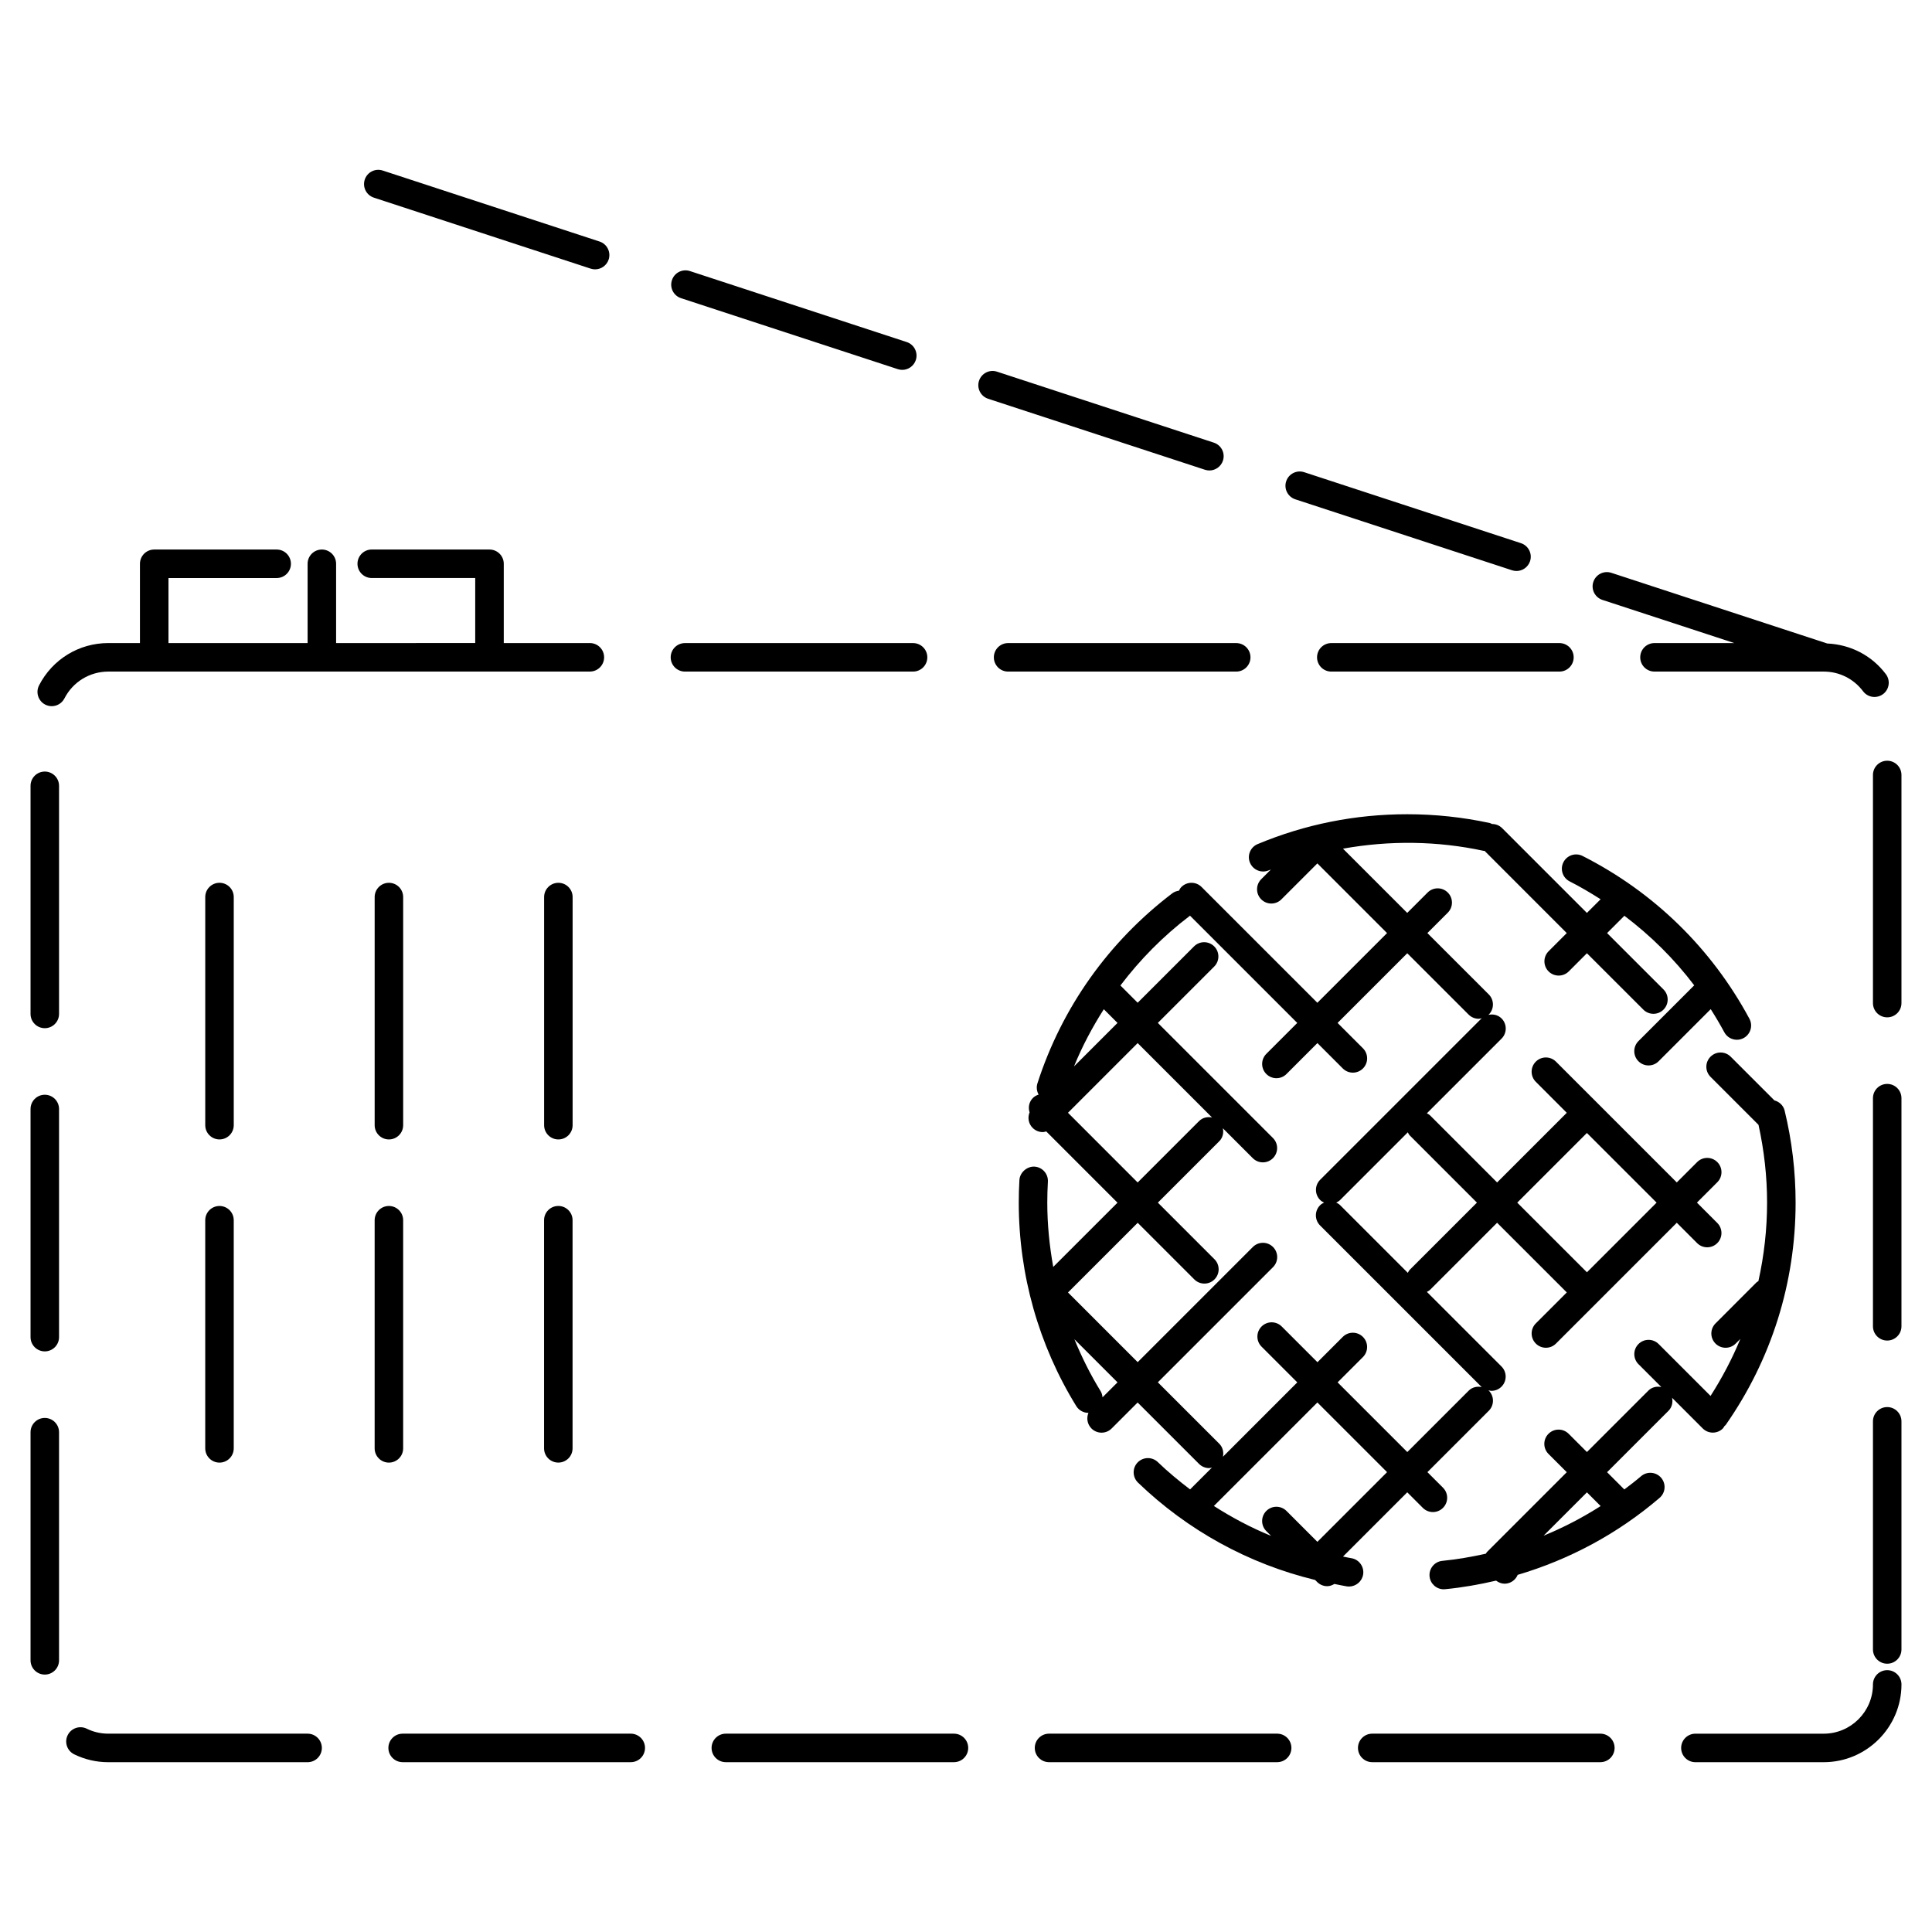 <?xml version="1.0" encoding="UTF-8"?>
<!-- Uploaded to: ICON Repo, www.svgrepo.com, Generator: ICON Repo Mixer Tools -->
<svg fill="#000000" width="800px" height="800px" version="1.1" viewBox="144 144 512 512" xmlns="http://www.w3.org/2000/svg">
 <g>
  <path d="m300.32 321.97c2.086 0 3.777-1.691 3.777-3.777 0-2.086-1.691-3.777-3.777-3.777h-22.816v-21.008c0-2.086-1.691-3.777-3.777-3.777l-31.215-0.004c-2.086 0-3.777 1.691-3.777 3.777s1.691 3.777 3.777 3.777h27.426v17.23l-30.074 0.004h-6.793v-21.008c0-2.086-1.691-3.777-3.777-3.777-2.086 0-3.777 1.691-3.777 3.777v21.008h-36.871v-17.23h28.676c2.086 0 3.777-1.691 3.777-3.777 0-2.086-1.691-3.777-3.777-3.777h-32.457c-2.086 0-3.777 1.691-3.777 3.777v21.008h-8.387c-7.769 0-14.801 4.301-18.355 11.219-0.945 1.859-0.215 4.137 1.637 5.09 0.555 0.281 1.145 0.418 1.723 0.418 1.371 0 2.695-0.75 3.367-2.055 2.246-4.387 6.707-7.109 11.633-7.113h101.02z"/>
  <path d="m396.81 603.44h-60.457c-2.086 0-3.777 1.691-3.777 3.777s1.691 3.777 3.777 3.777h60.457c2.086 0 3.777-1.691 3.777-3.777 0.004-2.086-1.691-3.777-3.777-3.777z"/>
  <path d="m389.75 318.2c0-2.086-1.691-3.777-3.777-3.777h-60.457c-2.086 0-3.777 1.691-3.777 3.777 0 2.086 1.691 3.777 3.777 3.777h60.457c2.086 0 3.777-1.691 3.777-3.777z"/>
  <path d="m155.87 519.77c-2.086 0-3.777 1.691-3.777 3.777v60.457c0 2.086 1.691 3.777 3.777 3.777 2.086 0 3.777-1.691 3.777-3.777v-60.457c0-2.086-1.691-3.777-3.777-3.777z"/>
  <path d="m493.03 318.2c0 2.086 1.691 3.777 3.777 3.777h60.457c2.086 0 3.777-1.691 3.777-3.777 0-2.086-1.691-3.777-3.777-3.777h-60.457c-2.086 0-3.777 1.691-3.777 3.777z"/>
  <path d="m155.87 434.12c-2.086 0-3.777 1.691-3.777 3.777v60.457c0 2.086 1.691 3.777 3.777 3.777 2.086 0 3.777-1.691 3.777-3.777v-60.457c0-2.086-1.691-3.777-3.777-3.777z"/>
  <path d="m225.52 603.44h-52.809c-2.016 0-3.941-0.441-5.723-1.32-1.879-0.918-4.137-0.141-5.059 1.734s-0.141 4.137 1.734 5.059c2.828 1.379 5.871 2.086 9.047 2.086h52.809c2.086 0 3.777-1.691 3.777-3.777 0-2.09-1.691-3.781-3.777-3.781z"/>
  <path d="m311.16 603.44h-60.457c-2.086 0-3.777 1.691-3.777 3.777s1.691 3.777 3.777 3.777h60.457c2.086 0 3.777-1.691 3.777-3.777 0.004-2.086-1.691-3.777-3.777-3.777z"/>
  <path d="m155.87 348.47c-2.086 0-3.777 1.691-3.777 3.777v60.457c0 2.086 1.691 3.777 3.777 3.777 2.086 0 3.777-1.691 3.777-3.777v-60.457c0-2.082-1.691-3.777-3.777-3.777z"/>
  <path d="m475.39 318.2c0-2.086-1.691-3.777-3.777-3.777h-60.457c-2.086 0-3.777 1.691-3.777 3.777 0 2.086 1.691 3.777 3.777 3.777h60.457c2.082 0 3.777-1.691 3.777-3.777z"/>
  <path d="m644.13 516.89c-2.086 0-3.777 1.691-3.777 3.777v60.457c0 2.086 1.691 3.777 3.777 3.777 2.086 0 3.777-1.691 3.777-3.777v-60.457c0-2.082-1.691-3.777-3.777-3.777z"/>
  <path d="m644.13 431.25c-2.086 0-3.777 1.691-3.777 3.777v60.457c0 2.086 1.691 3.777 3.777 3.777 2.086 0 3.777-1.691 3.777-3.777v-60.457c0-2.086-1.691-3.777-3.777-3.777z"/>
  <path d="m568.11 603.44h-60.457c-2.086 0-3.777 1.691-3.777 3.777s1.691 3.777 3.777 3.777h60.457c2.086 0 3.777-1.691 3.777-3.777s-1.691-3.777-3.777-3.777z"/>
  <path d="m644.13 345.6c-2.086 0-3.777 1.691-3.777 3.777v60.453c0 2.086 1.691 3.777 3.777 3.777 2.086 0 3.777-1.691 3.777-3.777v-60.453c0-2.082-1.691-3.777-3.777-3.777z"/>
  <path d="m644.13 586.61c-2.086 0-3.777 1.691-3.777 3.777 0 7.199-5.859 13.059-13.059 13.059h-33.996c-2.086 0-3.777 1.691-3.777 3.777s1.691 3.777 3.777 3.777h33.996c11.367 0 20.617-9.25 20.617-20.617-0.004-2.082-1.695-3.773-3.781-3.773z"/>
  <path d="m482.46 603.44h-60.457c-2.086 0-3.777 1.691-3.777 3.777s1.691 3.777 3.777 3.777h60.457c2.086 0 3.777-1.691 3.777-3.777s-1.691-3.777-3.777-3.777z"/>
  <path d="m505.25 561.25c0.316-2.066-1.09-3.996-3.148-4.316-0.734-0.109-1.457-0.297-2.191-0.43l17.027-17.027 4.125 4.125c0.734 0.734 1.703 1.109 2.672 1.109s1.934-0.367 2.672-1.109c1.477-1.477 1.477-3.871 0-5.344l-4.125-4.125 16.262-16.262c1.477-1.477 1.477-3.871 0-5.344-0.039-0.039-0.102-0.055-0.141-0.098 0.281 0.066 0.551 0.16 0.836 0.16 0.969 0 1.934-0.367 2.672-1.109 1.477-1.477 1.477-3.871 0-5.344l-19.773-19.773c0.301-0.16 0.605-0.316 0.855-0.562l17.754-17.754 18.469 18.461-8.207 8.207c-1.477 1.477-1.477 3.871 0 5.344 0.734 0.734 1.703 1.109 2.672 1.109s1.934-0.367 2.672-1.109l32.012-32.012 5.387 5.391c0.734 0.734 1.703 1.109 2.672 1.109s1.934-0.367 2.672-1.109c1.477-1.477 1.477-3.871 0-5.344l-5.387-5.391 5.394-5.394c1.477-1.477 1.477-3.871 0-5.344-1.477-1.477-3.871-1.477-5.344 0l-5.394 5.394-32.016-32.012c-1.477-1.477-3.871-1.477-5.344 0-1.477 1.477-1.477 3.871 0 5.344l8.207 8.211-18.461 18.461-17.746-17.75c-0.258-0.258-0.562-0.406-0.867-0.574l19.793-19.793c1.477-1.477 1.477-3.871 0-5.344-0.957-0.957-2.289-1.223-3.516-0.945 0.039-0.031 0.09-0.047 0.121-0.082 1.477-1.477 1.477-3.871 0-5.344l-16.262-16.258 5.402-5.402c1.477-1.477 1.477-3.871 0-5.344-1.477-1.477-3.871-1.477-5.344 0l-5.402 5.402-17.023-17.023c12.324-2.215 25.074-2.066 37.309 0.586 0.074 0.016 0.141-0.004 0.215 0l21.777 21.785-4.812 4.816c-1.477 1.477-1.477 3.871 0 5.344 0.734 0.734 1.703 1.102 2.672 1.102s1.934-0.367 2.672-1.102l4.812-4.816 14.949 14.941c0.734 0.734 1.703 1.109 2.672 1.109s1.934-0.367 2.672-1.109c1.477-1.477 1.477-3.871 0-5.344l-14.949-14.941 4.586-4.586c6.984 5.281 13.219 11.441 18.504 18.434l-14.777 14.777c-1.477 1.477-1.477 3.871 0 5.344 0.734 0.734 1.703 1.109 2.672 1.109s1.934-0.367 2.672-1.109l13.809-13.809c1.27 1.996 2.473 4.031 3.602 6.125 0.68 1.27 1.984 1.988 3.332 1.988 0.605 0 1.215-0.141 1.785-0.453 1.832-0.988 2.523-3.273 1.535-5.117-10.035-18.652-25.328-33.57-44.215-43.141-1.867-0.945-4.137-0.191-5.078 1.664-0.945 1.859-0.203 4.137 1.664 5.078 2.836 1.438 5.543 3.043 8.191 4.731l-3.629 3.621-22.461-22.461c-0.742-0.742-1.715-1.109-2.68-1.102-0.203-0.082-0.371-0.211-0.59-0.258-7.148-1.547-14.508-2.332-21.887-2.332-13.738 0-27.07 2.664-39.641 7.914-1.926 0.801-2.836 3.019-2.031 4.941 0.605 1.449 2.012 2.324 3.488 2.324 0.488 0 0.977-0.098 1.457-0.293 0.191-0.082 0.398-0.141 0.59-0.223l-2.551 2.551c-1.477 1.477-1.477 3.871 0 5.344 0.734 0.734 1.703 1.109 2.672 1.109s1.934-0.367 2.672-1.109l9.531-9.527 18.465 18.469-18.465 18.465-30.688-30.684c-1.477-1.477-3.871-1.477-5.344 0-0.293 0.293-0.48 0.637-0.656 0.984-0.605 0.09-1.203 0.277-1.734 0.676-16.906 12.848-29.277 30.266-35.762 50.375-0.332 1.039-0.176 2.102 0.316 2.988-0.551 0.176-1.074 0.441-1.512 0.883-1.039 1.039-1.305 2.519-0.883 3.824-0.57 1.371-0.309 3.004 0.812 4.117 0.734 0.734 1.703 1.109 2.672 1.109 0.316 0 0.613-0.105 0.926-0.176l18.883 18.883-17.027 17.023c-1.008-5.594-1.578-11.281-1.578-17.027 0-1.863 0.055-3.715 0.16-5.551 0.121-2.082-1.465-3.875-3.551-3.996-1.895-0.117-3.871 1.465-3.996 3.551-0.117 1.984-0.172 3.981-0.172 5.992 0.004 19.098 5.273 37.746 15.242 53.918 0.715 1.152 1.953 1.793 3.223 1.793h0.004c-0.578 1.371-0.316 3.019 0.801 4.137 0.734 0.734 1.703 1.109 2.672 1.109s1.934-0.367 2.672-1.109l6.887-6.887 16.277 16.277c0.734 0.734 1.703 1.109 2.672 1.109 0.258 0 0.5-0.098 0.742-0.141l-5.789 5.789c-2.961-2.254-5.844-4.629-8.559-7.246-1.5-1.438-3.891-1.395-5.344 0.105-1.445 1.5-1.395 3.891 0.105 5.344 13.23 12.723 29.328 21.523 46.934 25.797l0.539 0.539c0.734 0.734 1.703 1.109 2.672 1.109 0.672 0 1.309-0.242 1.898-0.594 1.094 0.207 2.172 0.469 3.269 0.641 0.203 0.031 0.398 0.047 0.59 0.047 1.855-0.016 3.465-1.348 3.758-3.207zm59.297-117 18.469 18.461-18.461 18.461-18.469-18.461zm-46.891 0.707 17.746 17.75-17.754 17.754c-0.25 0.25-0.402 0.555-0.562 0.855l-17.926-17.926c-0.312-0.312-0.676-0.52-1.043-0.695 0.379-0.18 0.746-0.395 1.062-0.711l17.906-17.906c0.156 0.316 0.312 0.625 0.57 0.879zm-81.133-33.5 3.629 3.629-11.531 11.531c2.16-5.312 4.844-10.359 7.902-15.16zm-9.496 27.438 18.465-18.465 19.711 19.711c-1.203-0.25-2.5 0.023-3.438 0.957l-16.27 16.27zm9.152 75.41c-0.051-0.562-0.191-1.129-0.508-1.641-2.711-4.398-4.996-9.012-6.949-13.758l11.43 11.43zm30.941 12.301-16.277-16.277 30.52-30.52c1.477-1.477 1.477-3.871 0-5.344-1.477-1.477-3.871-1.477-5.344 0l-30.52 30.52-18.465-18.465 18.469-18.465 15 15c0.734 0.734 1.703 1.109 2.672 1.109s1.934-0.367 2.672-1.109c1.477-1.477 1.477-3.871 0-5.344l-15-15 16.27-16.27c0.938-0.938 1.211-2.227 0.957-3.438l7.926 7.926c0.734 0.734 1.703 1.109 2.672 1.109s1.934-0.367 2.672-1.109c1.477-1.477 1.477-3.871 0-5.344l-30.504-30.504 14.938-14.934c1.477-1.477 1.477-3.871 0-5.344-1.477-1.477-3.871-1.477-5.344 0l-14.938 14.934-4.574-4.574c5.219-6.879 11.34-13.098 18.363-18.434 0.031-0.02 0.039-0.055 0.07-0.074l28.43 28.43-8.195 8.195c-1.477 1.477-1.477 3.871 0 5.344 0.734 0.734 1.703 1.109 2.672 1.109s1.934-0.367 2.672-1.109l8.195-8.195 6.723 6.723c0.734 0.734 1.703 1.109 2.672 1.109s1.934-0.367 2.672-1.109c1.477-1.477 1.477-3.871 0-5.344l-6.723-6.723 18.465-18.465 16.262 16.258c0.734 0.734 1.703 1.109 2.672 1.109 0.293 0 0.562-0.102 0.848-0.16-0.039 0.035-0.09 0.047-0.121 0.082l-42.75 42.75c-1.477 1.477-1.477 3.871 0 5.344 0.312 0.312 0.676 0.52 1.043 0.695-0.379 0.18-0.746 0.395-1.062 0.711-1.477 1.477-1.477 3.871 0 5.344l42.75 42.75c0.039 0.039 0.102 0.055 0.141 0.098-1.223-0.281-2.555-0.012-3.508 0.945l-16.262 16.262-18.469-18.465 6.707-6.707c1.477-1.477 1.477-3.871 0-5.344-1.477-1.477-3.871-1.477-5.344 0l-6.707 6.707-9.465-9.465c-1.477-1.477-3.871-1.477-5.344 0-1.477 1.477-1.477 3.871 0 5.344l9.465 9.465-19.695 19.699c0.23-1.219-0.047-2.512-0.977-3.438zm26-10.938 18.469 18.465-18.469 18.469-8.188-8.188c-1.477-1.477-3.871-1.477-5.344 0-1.477 1.477-1.477 3.871 0 5.344l1.27 1.27c-5.289-2.16-10.344-4.84-15.168-7.93z"/>
  <path d="m595.24 522.55c0.734 0.734 1.703 1.109 2.672 1.109s1.934-0.367 2.672-1.109c0.188-0.188 0.281-0.422 0.422-0.637 0.098-0.105 0.238-0.156 0.316-0.281 12.121-17.324 18.531-37.699 18.531-58.926 0-8.242-0.977-16.445-2.906-24.375-0.336-1.391-1.422-2.367-2.715-2.715l-11.582-11.582c-1.477-1.477-3.871-1.477-5.344 0-1.477 1.477-1.477 3.871 0 5.344l12.715 12.715c1.484 6.734 2.273 13.652 2.273 20.609 0 7.074-0.797 14.035-2.301 20.812-0.16 0.117-0.348 0.18-0.5 0.328l-10.863 10.875c-1.477 1.477-1.477 3.871 0 5.344 0.734 0.734 1.703 1.109 2.672 1.109s1.934-0.367 2.672-1.109l1.23-1.223c-2.152 5.234-4.812 10.273-7.891 15.098l-13.754-13.754c-1.477-1.477-3.871-1.477-5.344 0-1.477 1.477-1.477 3.871 0 5.344l6.055 6.055c-1.211-0.258-2.508 0.016-3.449 0.953l-16.27 16.27-4.84-4.836c-1.477-1.477-3.871-1.477-5.344 0-1.477 1.477-1.477 3.871 0 5.344l4.84 4.836-21.141 21.141c-0.133 0.133-0.191 0.309-0.301 0.457-3.789 0.836-7.621 1.516-11.523 1.895-2.074 0.195-3.598 2.047-3.394 4.121 0.188 1.953 1.828 3.414 3.754 3.414 0.121 0 0.246-0.004 0.367-0.02 4.578-0.441 9.078-1.238 13.508-2.273 0.672 0.5 1.43 0.812 2.227 0.812 0.969 0 1.934-0.367 2.672-1.109 0.363-0.363 0.637-0.785 0.82-1.234 13.738-4.062 26.527-10.914 37.609-20.402 1.586-1.355 1.773-3.738 0.414-5.324-1.355-1.586-3.75-1.77-5.324-0.414-1.438 1.23-2.934 2.371-4.434 3.508l-4.57-4.574 16.27-16.27c0.941-0.941 1.211-2.238 0.953-3.449zm-27.055 20.57c-4.812 3.074-9.863 5.703-15.121 7.856l11.488-11.488z"/>
  <path d="m198.39 527.83c0 2.086 1.691 3.777 3.777 3.777 2.086 0 3.777-1.691 3.777-3.777v-60.457c0-2.086-1.691-3.777-3.777-3.777-2.086 0-3.777 1.691-3.777 3.777z"/>
  <path d="m202.17 445.96c2.086 0 3.777-1.691 3.777-3.777v-60.457c0-2.086-1.691-3.777-3.777-3.777-2.086 0-3.777 1.691-3.777 3.777v60.457c0 2.086 1.691 3.777 3.777 3.777z"/>
  <path d="m250.84 527.83v-60.457c0-2.086-1.691-3.777-3.777-3.777-2.086 0-3.777 1.691-3.777 3.777v60.457c0 2.086 1.691 3.777 3.777 3.777 2.086 0 3.777-1.695 3.777-3.777z"/>
  <path d="m243.29 381.73v60.457c0 2.086 1.691 3.777 3.777 3.777 2.086 0 3.777-1.691 3.777-3.777v-60.457c0-2.086-1.691-3.777-3.777-3.777-2.086 0-3.777 1.688-3.777 3.777z"/>
  <path d="m291.96 463.59c-2.086 0-3.777 1.691-3.777 3.777v60.457c0 2.086 1.691 3.777 3.777 3.777 2.086 0 3.777-1.691 3.777-3.777v-60.457c0.004-2.082-1.691-3.777-3.777-3.777z"/>
  <path d="m295.75 381.73c0-2.086-1.691-3.777-3.777-3.777s-3.777 1.691-3.777 3.777v60.457c0 2.086 1.691 3.777 3.777 3.777s3.777-1.691 3.777-3.777z"/>
  <path d="m568.66 302.98 34.949 11.441h-21.156c-2.086 0-3.777 1.691-3.777 3.777 0 2.086 1.691 3.777 3.777 3.777h44.84c4.141 0 7.949 1.906 10.445 5.223 0.742 0.988 1.875 1.508 3.027 1.508 0.785 0 1.582-0.246 2.262-0.754 1.668-1.254 2.004-3.621 0.75-5.289-3.742-4.977-9.383-7.856-15.551-8.133l-57.211-18.73c-1.984-0.648-4.117 0.434-4.766 2.414-0.66 1.977 0.426 4.113 2.41 4.766z"/>
  <path d="m487.26 276.32 57.453 18.812c0.387 0.125 0.785 0.188 1.176 0.188 1.586 0 3.066-1.012 3.594-2.606 0.648-1.984-0.434-4.117-2.414-4.766l-57.453-18.812c-1.98-0.648-4.117 0.434-4.766 2.414-0.652 1.984 0.434 4.117 2.41 4.769z"/>
  <path d="m243.08 196.38 57.453 18.812c0.395 0.125 0.785 0.188 1.176 0.188 1.586 0 3.066-1.012 3.594-2.606 0.648-1.984-0.434-4.117-2.414-4.766l-57.461-18.812c-1.988-0.656-4.117 0.43-4.766 2.41-0.648 1.984 0.434 4.121 2.418 4.773z"/>
  <path d="m324.48 223.02 57.453 18.812c0.387 0.125 0.785 0.188 1.176 0.188 1.586 0 3.066-1.012 3.594-2.606 0.648-1.984-0.434-4.117-2.414-4.766l-57.453-18.812c-1.996-0.648-4.117 0.434-4.766 2.414-0.656 1.984 0.426 4.121 2.41 4.769z"/>
  <path d="m464.5 268.68c1.586 0 3.066-1.012 3.594-2.606 0.648-1.984-0.434-4.117-2.414-4.766l-57.461-18.812c-1.977-0.656-4.117 0.434-4.766 2.414-0.648 1.984 0.434 4.117 2.414 4.766l57.453 18.812c0.391 0.129 0.793 0.191 1.18 0.191z"/>
 </g>
</svg>